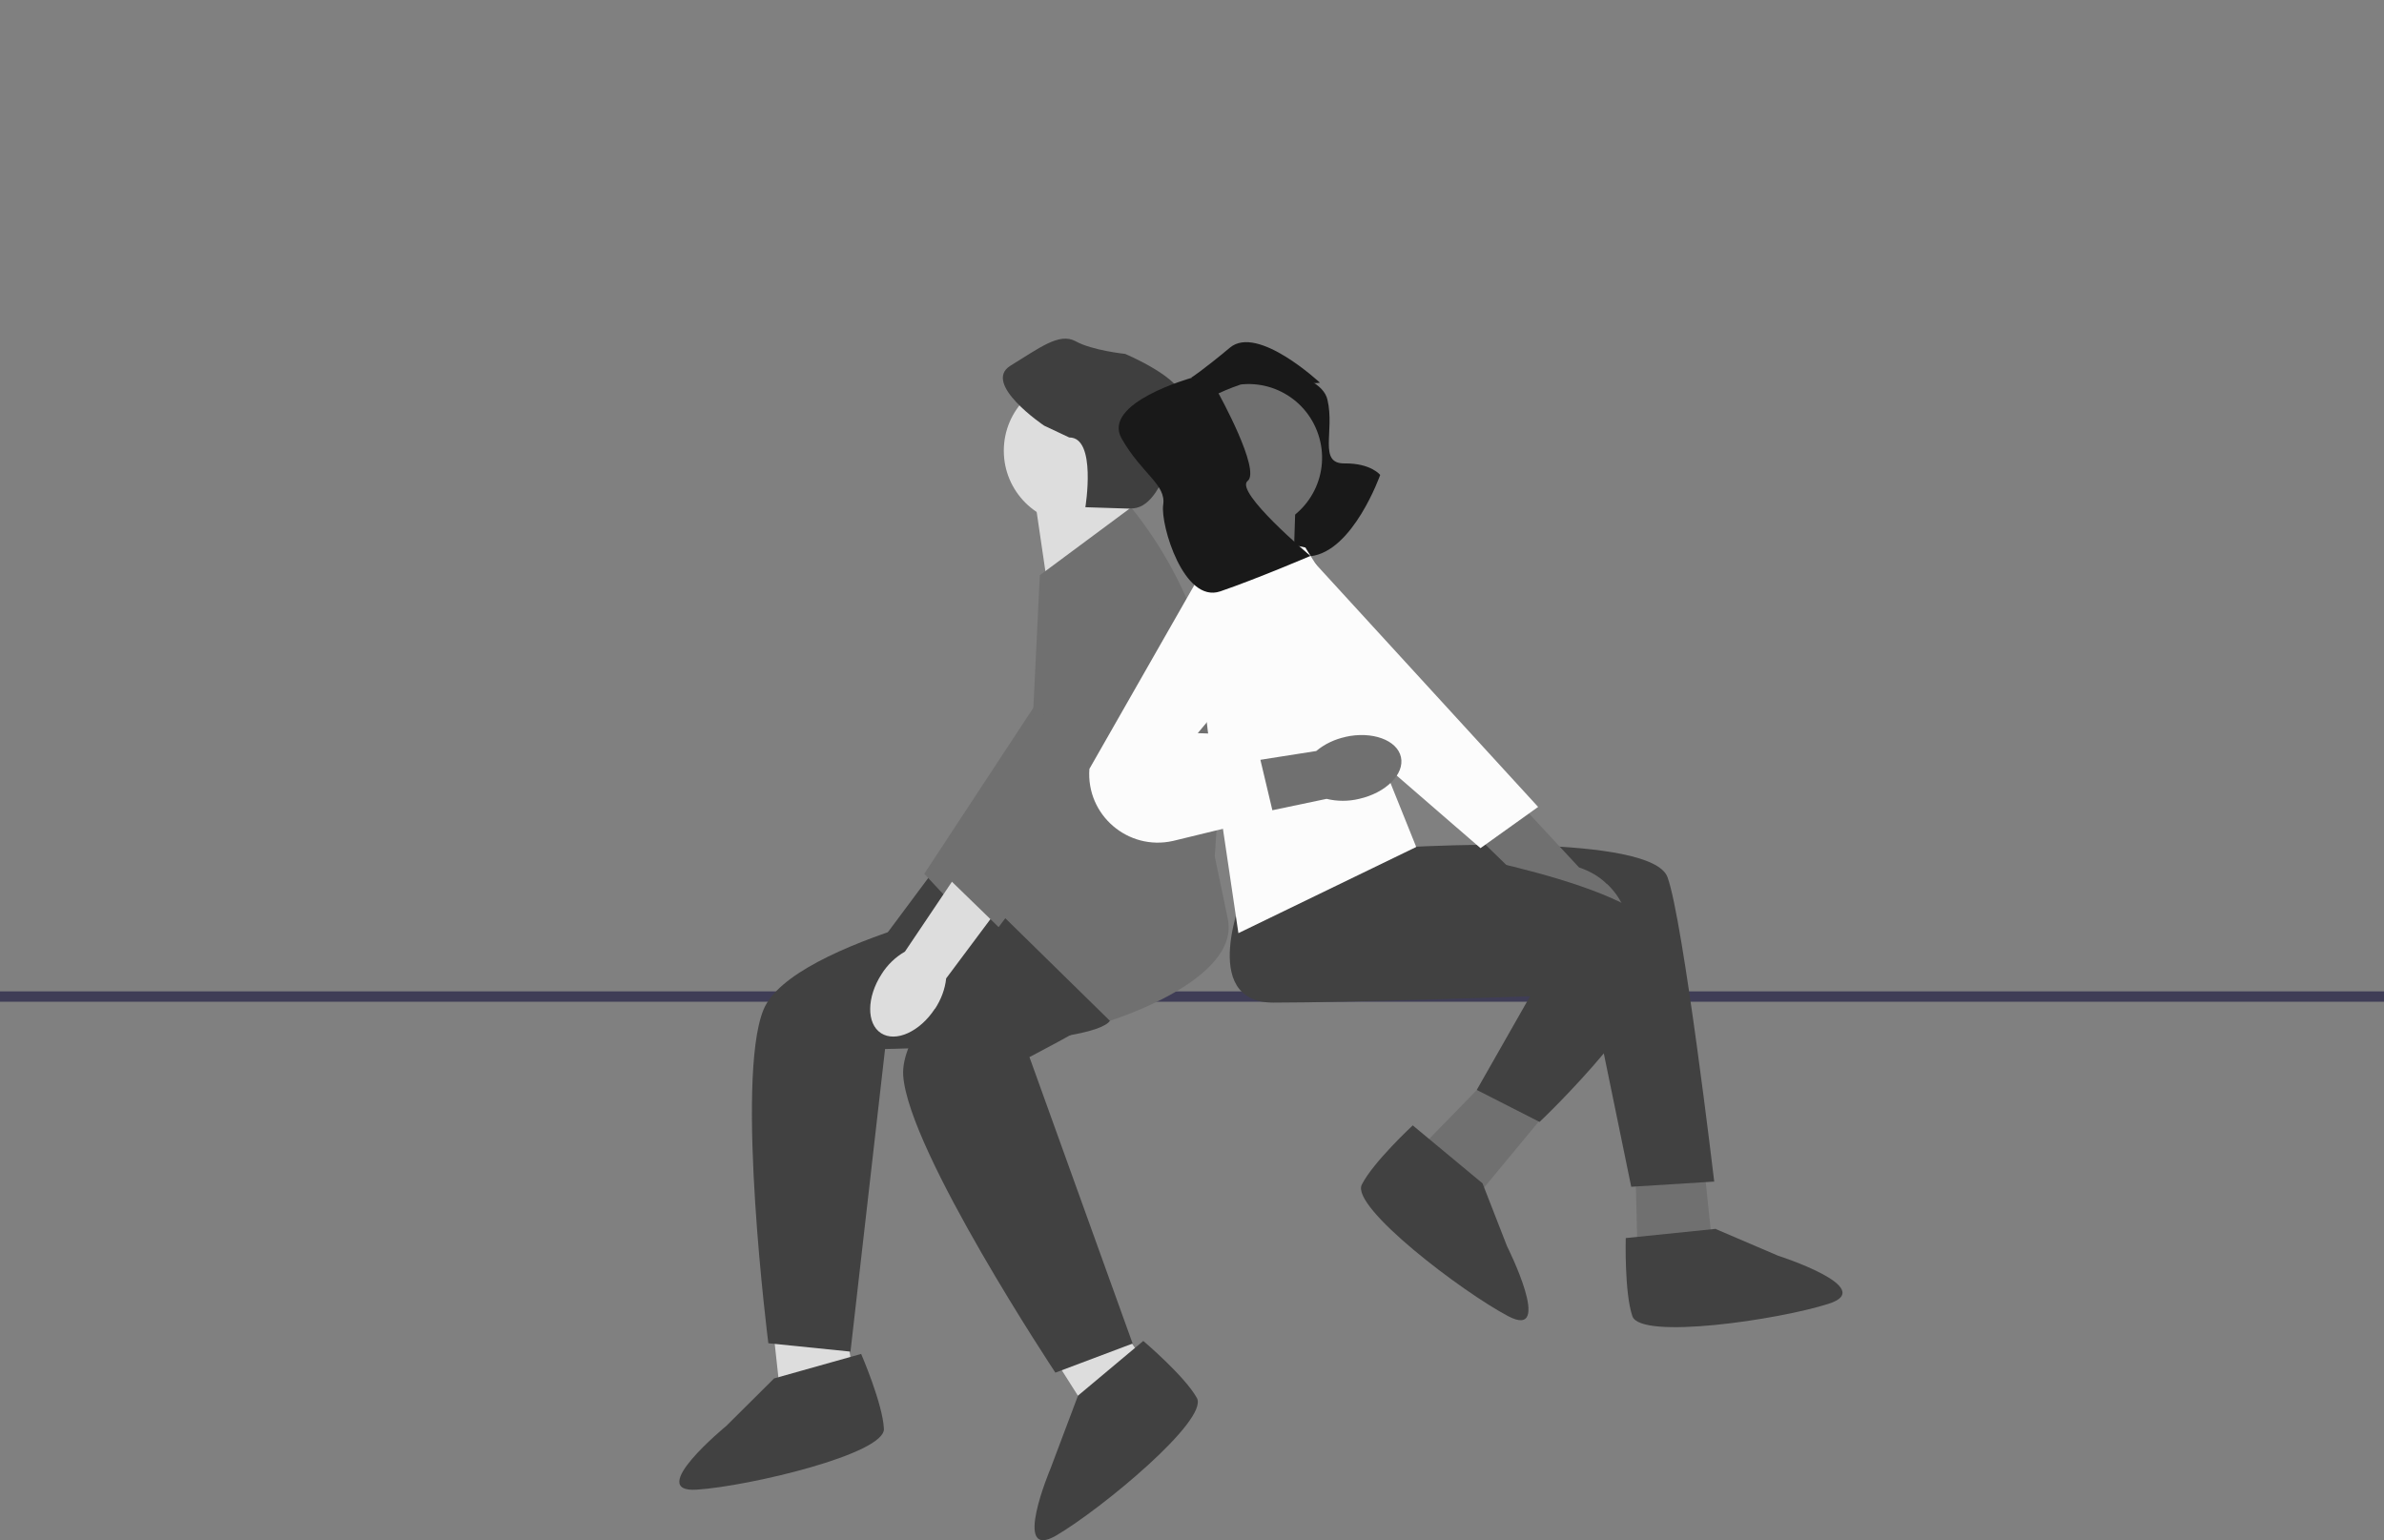 <?xml version="1.0" encoding="UTF-8"?>
<svg id="Layer_1" data-name="Layer 1" xmlns="http://www.w3.org/2000/svg" version="1.1" viewBox="0 0 827.2 534.4">
  <rect x="0" y="0" width="827.2" height="534.4" fill="#808080" stroke="none"/>
  <defs>
    <style>
      .cls-1 {
        fill: #191919;
      }

      .cls-1, .cls-2, .cls-3, .cls-4, .cls-5, .cls-6, .cls-7 {
        stroke-width: 0px;
      }

      .cls-2 {
        fill: #3f3d56;
      }

      .cls-3 {
        fill: #ddd;
      }

      .cls-4 {
        fill: #3f3f3f;
      }

      .cls-5 {
        fill: #414141;
      }

      .cls-6 {
        fill: #707070;
      }

      .cls-7 {
        fill: #fcfcfc;
      }
    </style>
  </defs>
  <path id="uuid-afa4718a-41ef-46ad-9f1b-fdedc1410b9c-149" class="cls-5" d="M314.1,348.4c2.3-3.1,3.8-6.6,4.4-10.4l25.4-30.8-15-11.7-24.2,32.5c-3.4,1.8-6.3,4.3-8.5,7.4-5.6,7.7-6.2,16.9-1.2,20.5,4.9,3.6,13.5.2,19.1-7.6h0Z"/>
  <polygon class="cls-6" points="417.1 226.2 385.3 204.9 320.7 303.2 337.5 321.2 417.1 226.2"/>
  <path class="cls-2" d="M-8.4,345.8c0,1,.9,1.8,1.9,1.8h841.7c1.1,0,1.9-.8,1.9-1.8s-.9-1.8-1.9-1.8H-6.5c-1.1,0-1.9.8-1.9,1.8Z"/>
  <polygon class="cls-3" points="362.8 198.7 359.2 174.2 390.6 166.3 394.7 187.9 362.8 198.7"/>
  <polygon class="cls-3" points="268.2 460.7 272 495.4 297.6 487.6 293.4 459.9 268.2 460.7"/>
  <path class="cls-5" d="M358.7,309.9s-83.9,16.1-93.8,40.5,1.7,115.7,1.7,115.7l28.5,2.9,12-105s72.7-1.2,78.1-9.9,4.5-40.1,4.5-40.1l-31-4.1h0Z"/>
  <path class="cls-5" d="M268.6,478.3h0l-16.6,16.5s-28.4,23.3-10.2,22.1c18.2-1.2,65.3-12.4,64.9-21.1s-7.9-26-7.9-26l-30.2,8.5h0Z"/>
  <polygon class="cls-3" points="365.4 470.7 384.1 500.2 403.6 481.8 387.6 458.8 365.4 470.7"/>
  <path class="cls-5" d="M379.5,295.4s-68,51.7-66.1,77.9c1.9,26.3,52.8,103,52.8,103l26.8-10.1-35.8-99.4s64.6-33.4,65.6-43.5c1-10.2-13.7-37.9-13.7-37.9l-29.6,10h0Z"/>
  <path class="cls-5" d="M374,484.4h0l-9.5,25.2s-13.7,32.4,2,23.2,53-40.1,48.8-47.7c-4.2-7.6-18.6-19.8-18.6-19.8l-22.8,19.1h0Z"/>
  <circle class="cls-3" cx="373.8" cy="156.4" r="25.5"/>
  <path class="cls-6" d="M392.6,176l-31.8,23.6-5,102.5-12,11.6,41.3,40.5s45.5-14,40.9-35.5l-4.5-21.5,1.6-24c2.4-35.1-8.5-69.7-30.6-97.1h0Z"/>
  <path class="cls-4" d="M392.1,176.5l-15.5-.5s4-24.3-5.6-24.2l-8.7-4.1s-21.7-14.6-11.7-20.8c10-6.1,16.9-11.6,22.6-8.5,5.7,3.2,17.2,4.4,17.2,4.4,0,0,20.5,8.6,19.8,15.8-.6,7.2-5.3,38.7-18.1,37.8h0Z"/>
  <path id="uuid-b608ab84-b9cd-47a8-808f-666f8f7d666f-150" class="cls-3" d="M324.4,350.1c2.1-3.2,3.5-6.8,3.9-10.6l23.9-32-15.6-10.9-22.6,33.6c-3.3,1.9-6.1,4.6-8.1,7.8-5.2,8-5.3,17.2-.2,20.5,5.1,3.3,13.5-.5,18.7-8.5h0Z"/>
  <polygon class="cls-6" points="421.2 222.9 388.4 203.3 328.8 304.5 346.5 321.7 421.2 222.9"/>
  <polygon class="cls-6" points="588.1 374.2 595.1 441.3 568.4 443.5 566.8 378.4 588.1 374.2"/>
  <path class="cls-5" d="M595.4,426.5h0l21.5,9.2s34.9,11.2,17.6,16.7c-17.4,5.6-65.3,12.6-68.1,4.3-2.8-8.2-2.3-27.1-2.3-27.1l31.3-3.2h0Z"/>
  <path class="cls-5" d="M480.4,288.5l11.1,5.3s81.6-4.6,87.1,10.6c5.5,15.1,16.2,105.6,16.2,105.6l-28.8,1.8-12.6-61.3-73.1-62h0Z"/>
  <path id="uuid-2fb5f450-2303-4fbd-97a7-1c64874c1514-151" class="cls-6" d="M557.6,306.8c-2.7-2.7-6.1-4.6-9.7-5.8l-27.2-29.3-13.6,13.3,29,28.2c1.3,3.6,3.4,6.8,6.3,9.4,6.9,6.6,16,8.3,20.1,3.9s2-13.3-5-19.9h0Z"/>
  <polygon class="cls-7" points="450 188.6 424.8 217.3 513.7 294.3 533.7 280 450 188.6"/>
  <polygon class="cls-6" points="547.4 372.9 504.4 424.8 484.2 407.2 529.6 360.6 547.4 372.9"/>
  <path class="cls-5" d="M514.4,410.6h0l8.5,21.8s16.5,32.8.4,24.3c-16.1-8.5-54.6-37.8-50.8-45.6,3.9-7.8,17.7-20.6,17.7-20.6l24.2,20.1h0Z"/>
  <path class="cls-5" d="M431.6,309.5s-16.2,38.4,10.3,38.4,89-2.2,89-2.2l-18.5,32.5,21.8,11.1s45.8-43.2,42.8-62.8c-3-19.6-85.6-32.7-85.6-32.7l-16.7,4.4-43.1,11.3h0Z"/>
  <path class="cls-1" d="M429.4,126.2s28.7,1.5,31.2,12.5c2.6,11-3.3,22.2,5.9,22.1s12.4,4,12.4,4c0,0-9.4,26.6-24.2,28.2-14.8,1.5-25.4-66.8-25.4-66.8Z"/>
  <polygon class="cls-6" points="448.7 199.7 449.5 175 417.5 170.4 415.7 192.4 448.7 199.7"/>
  <path class="cls-6" d="M457.4,150.7c4.5,13.4-2.7,27.8-16.1,32.3-13.4,4.5-27.8-2.7-32.3-16.1-4.5-13.4,2.7-27.8,16.1-32.3,13.4-4.5,27.8,2.7,32.3,16.1Z"/>
  <path class="cls-7" d="M453,190l-29.3-6.1-5.5,49c-1.4,5.4,1.3,26.1,2.7,31.5l8.8,59.4,61.7-29.9-14-34.8,3.1-25-27.5-44s0,0,0,0Z"/>
  <path id="uuid-2ae02034-8b61-43cb-9dde-8a75b258f379-152" class="cls-6" d="M466.9,255.7c-3.7.8-7.2,2.4-10.2,4.9l-39.5,6.2,3.5,18.7,39.6-8.3c3.7.9,7.6.9,11.3,0,9.3-2.1,15.8-8.6,14.5-14.5s-10-9.1-19.3-7h0Z"/>
  <path class="cls-7" d="M443.6,220.9l-26.5-22.6-39.1,68.5c-1.2,16,13.4,28.5,29,25l35-8.5-6.7-28.2-19.7-.7,27.9-33.4h0Z"/>
  <path class="cls-1" d="M413.5,131.1s-31.4,8.7-24.3,21.1,15.5,15.9,14.4,23c-1,7,7.2,34.3,19.8,30s31.3-12.3,31.3-12.3c0,0-26.5-22.3-21.8-26s-10.1-30.4-10.1-30.4c0,0,14.9-7.2,22.9-5.1,7.9,2.2,12.3,1.4,12.3,1.4,0,0-21.6-20.2-31.2-12.2-9.6,8-13.4,10.4-13.4,10.4h0s0,0,0,0Z"/>
</svg>